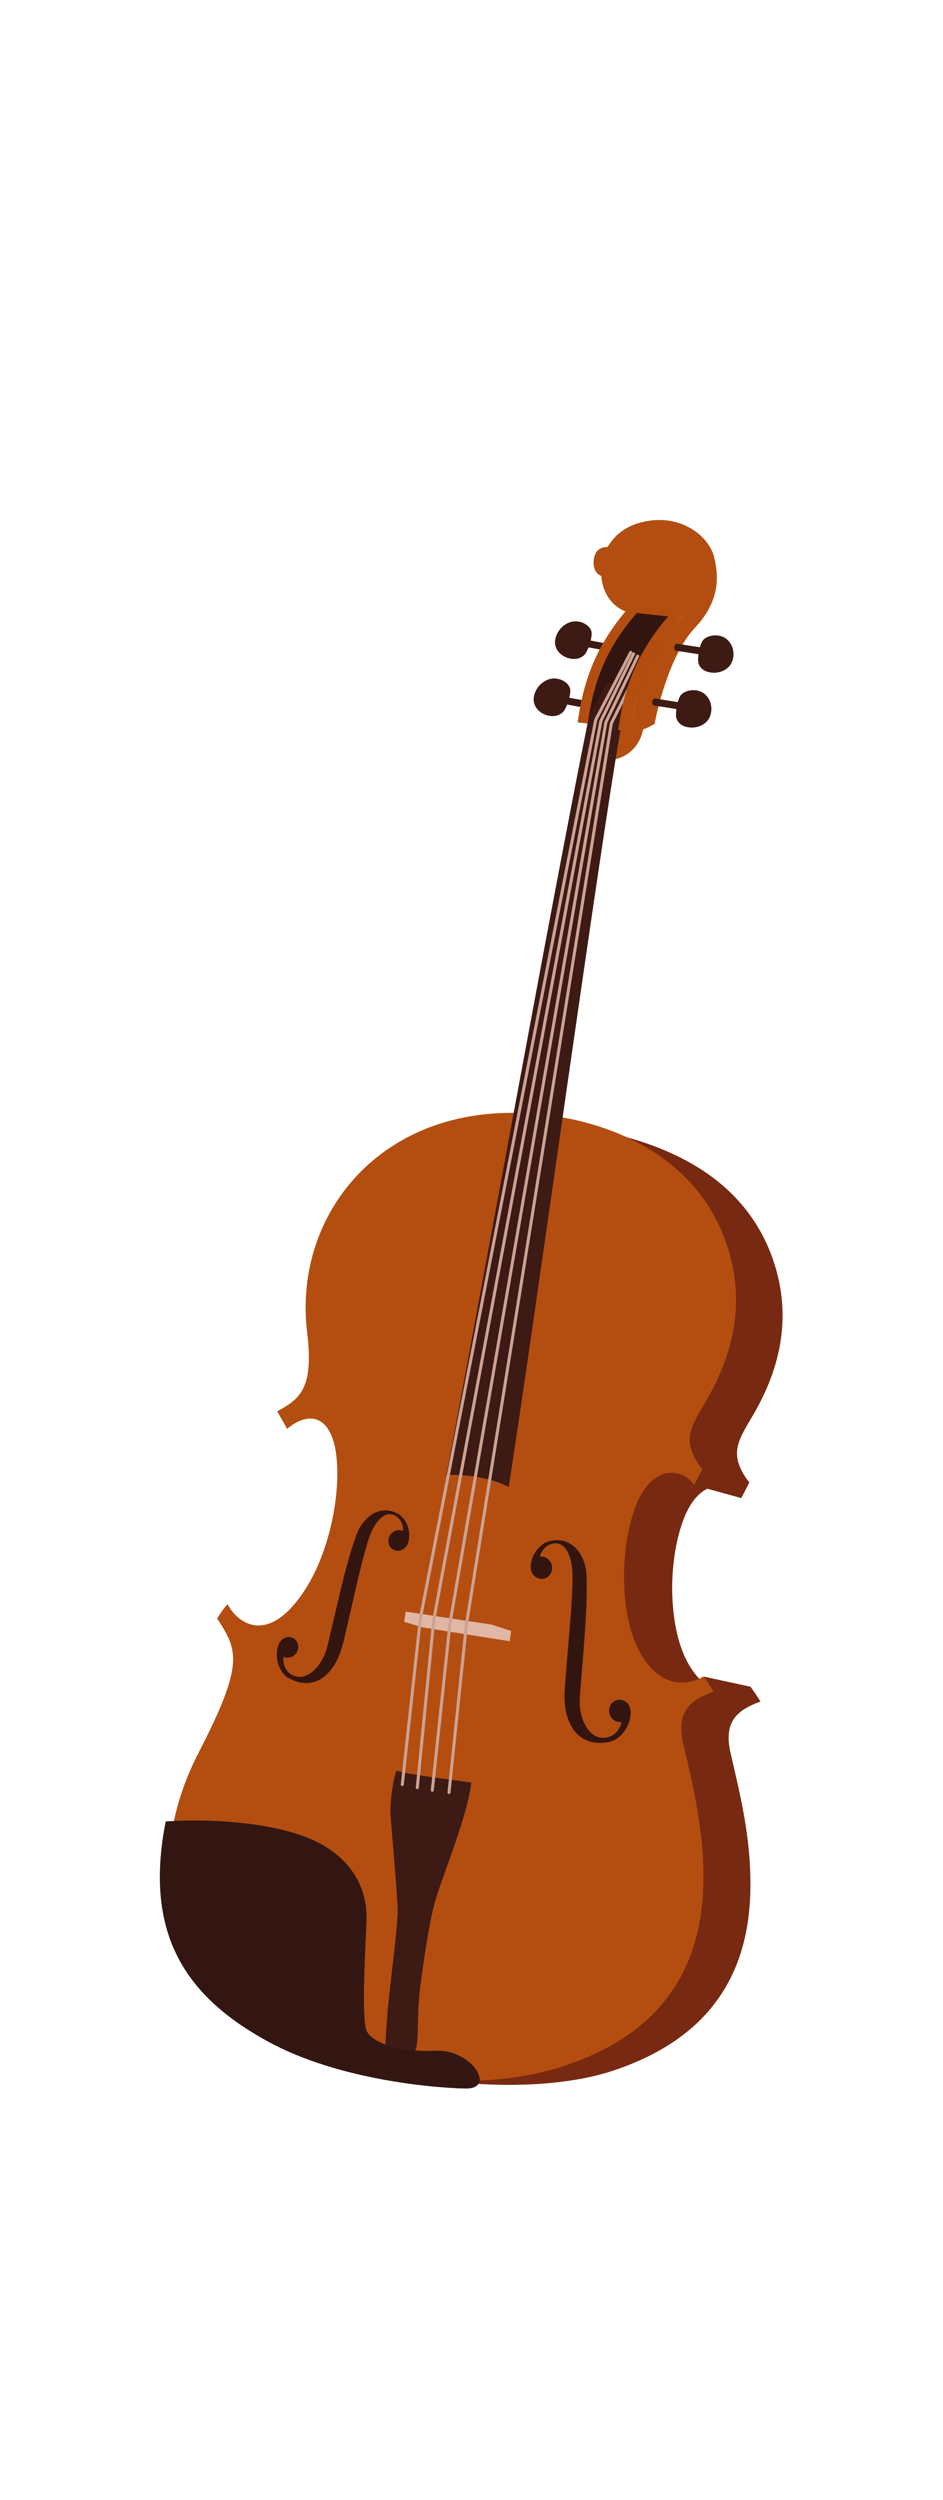 <?xml version="1.0" encoding="UTF-8"?>
<svg xmlns="http://www.w3.org/2000/svg" width="236" height="625" viewBox="0 0 236 625" fill="none">
  <path d="M190.29 425.399C189.91 424.679 188.5 422.639 187.82 421.709C184.34 423.699 177.6 425.079 172.39 416.169C167.19 407.299 166.97 390.559 171.09 379.789C175.28 368.819 183.1 370.619 185.51 374.519C186.4 372.799 186.89 371.809 187.52 370.619C182 363.489 184.87 359.979 188.6 353.539C194.46 343.439 198.74 330.229 193.45 314.899C190.19 305.459 184.28 298.509 177.21 293.539C168.38 287.349 157.45 283.899 147.19 282.219L101.09 518.389C116.97 522.009 138.75 522.579 153.57 517.629C173.23 511.069 186.63 498.039 187.72 474.479C188.36 460.639 185.16 448.419 182.85 438.379C181.07 430.639 184.15 427.639 190.31 425.399H190.29Z" fill="#782911"></path>
  <g style="mix-blend-mode:multiply" opacity="0.3">
    <path d="M169.56 379.277C165.44 390.057 165.67 406.787 170.86 415.657C173.33 419.877 176.14 421.787 178.79 422.417C176.61 421.477 174.38 419.577 172.38 416.157C167.18 407.287 166.96 390.547 171.08 379.777C173.78 372.707 177.98 370.947 181.28 371.627C177.87 370.007 172.7 371.067 169.56 379.267V379.277Z" fill="#782911"></path>
    <path d="M175.678 293.04C182.758 298.01 188.668 304.96 191.918 314.4C197.208 329.74 192.928 342.95 187.068 353.04C183.338 359.48 180.468 362.99 185.988 370.12C185.468 371.11 185.038 371.97 184.398 373.22C184.838 373.61 185.208 374.06 185.498 374.53C186.388 372.81 186.878 371.82 187.508 370.63C181.988 363.5 184.858 359.99 188.588 353.55C194.448 343.45 198.728 330.24 193.438 314.91C190.178 305.47 184.268 298.52 177.198 293.55C172.048 289.94 166.188 287.26 160.148 285.32C165.638 287.21 170.958 289.73 175.678 293.04Z" fill="#782911"></path>
    <path d="M190.29 425.401C189.91 424.681 188.5 422.641 187.82 421.711C187.56 421.861 187.27 422.011 186.97 422.151C187.66 423.141 188.49 424.371 188.77 424.901C182.62 427.151 179.53 430.151 181.31 437.881C183.62 447.921 186.82 460.141 186.18 473.981C185.1 497.551 171.69 510.581 152.03 517.131C137.68 521.911 116.83 521.531 101.1 518.231L101.07 518.401C116.95 522.021 138.73 522.591 153.55 517.641C173.21 511.081 186.61 498.051 187.7 474.491C188.34 460.651 185.14 448.431 182.83 438.391C181.05 430.651 184.13 427.651 190.29 425.411V425.401Z" fill="#782911"></path>
  </g>
  <g style="mix-blend-mode:multiply" opacity="0.2">
    <path d="M153.552 517.637C173.212 511.077 186.612 498.048 187.702 474.488C188.342 460.648 185.142 448.428 182.832 438.388C182.652 437.608 182.532 436.877 182.452 436.188C177.812 437.798 173.202 438.918 171.692 439.008L114.042 451.997L101.082 518.397C116.962 522.017 138.742 522.587 153.562 517.637H153.552Z" fill="#782911"></path>
  </g>
  <g style="mix-blend-mode:multiply" opacity="0.2">
    <path d="M187.702 474.488C187.722 474.038 187.732 473.598 187.742 473.148C177.322 483.528 137.442 495.828 108.542 493.178L101.082 518.398C116.962 522.018 138.742 522.588 153.562 517.638C173.222 511.078 186.622 498.048 187.712 474.488H187.702Z" fill="#782911"></path>
  </g>
  <path d="M175.751 367.336L187.511 370.626L185.501 374.516L173.711 371.286L175.751 367.336Z" fill="#782911"></path>
  <g style="mix-blend-mode:multiply" opacity="0.3">
    <path d="M175.751 367.336L187.511 370.626L185.501 374.516L173.711 371.286L175.751 367.336Z" fill="#782911"></path>
  </g>
  <path d="M176.062 419.156L187.822 421.706L190.292 425.396L178.572 422.906L176.062 419.156Z" fill="#782911"></path>
  <g style="mix-blend-mode:screen" opacity="0.4">
    <path d="M176.062 419.156L187.822 421.706L190.292 425.396L178.572 422.906L176.062 419.156Z" fill="#782911"></path>
  </g>
  <g style="mix-blend-mode:multiply" opacity="0.3">
    <path d="M181.179 370.925L161.119 363.695L141.559 382.285L147.499 392.485C152.649 389.685 160.529 387.075 169.239 386.315C169.699 383.995 170.319 381.785 171.079 379.785C175.269 368.815 183.089 370.615 185.499 374.515C185.899 373.745 186.219 373.115 186.509 372.555L181.189 370.925H181.179Z" fill="#782911"></path>
  </g>
  <path d="M135.789 278.646C153.349 280.536 174.339 289.286 181.769 310.806C187.139 326.366 182.789 339.766 176.849 350.006C173.059 356.536 170.159 360.096 175.749 367.326C175.109 368.536 174.619 369.536 173.709 371.286C171.269 367.326 163.329 365.496 159.079 376.626C154.899 387.556 155.129 404.536 160.399 413.536C165.689 422.576 172.529 421.176 176.059 419.156C176.749 420.106 178.179 422.166 178.569 422.896C172.329 425.176 169.199 428.216 171.009 436.066C173.349 446.256 176.589 458.646 175.949 472.686C174.849 496.596 161.249 509.806 141.309 516.456C115.369 525.106 77.019 518.416 58.159 501.886C38.469 484.626 38.909 459.126 49.629 438.336C61.059 416.156 59.679 412.726 54.339 404.636C55.509 402.806 55.919 402.186 56.949 401.056C59.479 405.776 65.489 409.606 72.519 402.336C81.239 393.316 85.099 376.496 84.319 365.476C83.549 354.456 78.039 352.136 71.839 357.216C70.799 355.226 70.049 354.136 69.389 352.826C75.329 349.666 78.519 346.836 76.859 333.066C73.209 302.746 96.749 274.426 135.789 278.636V278.646Z" fill="#B34E10"></path>
  <g style="mix-blend-mode:multiply" opacity="0.4">
    <path d="M115.667 517.226C94.147 517.226 72.367 510.316 60.157 499.616C51.457 491.986 46.527 482.416 45.507 471.166C44.587 461.036 46.937 450.166 52.317 439.736C61.517 421.896 63.027 415.276 59.877 408.246C61.377 409.016 63.007 409.436 64.687 409.436C68.127 409.436 71.497 407.766 74.687 404.456C84.017 394.806 88.167 377.066 87.337 365.276C86.467 352.956 80.267 351.626 77.647 351.626C77.167 351.626 76.677 351.666 76.197 351.746C79.787 348.156 81.097 342.966 79.867 332.716C78.277 319.526 82.227 306.476 90.717 296.916C99.667 286.826 112.967 281.266 128.177 281.266C130.557 281.266 133.007 281.396 135.467 281.666C142.087 282.376 151.897 284.396 160.997 289.956C169.717 295.276 175.737 302.626 178.897 311.796C183.067 323.876 181.537 335.876 174.227 348.486C173.947 348.976 173.667 349.446 173.397 349.896C170.447 354.906 167.837 359.326 171.057 365.646C170.107 365.346 169.107 365.186 168.087 365.186C165.717 365.186 159.817 366.196 156.237 375.546C151.537 387.856 152.227 405.596 157.777 415.066C161.947 422.186 167.067 423.686 170.627 423.686C170.737 423.686 170.847 423.686 170.957 423.686C168.117 426.266 166.537 430.206 168.037 436.756C168.227 437.606 168.437 438.466 168.637 439.346C170.907 449.076 173.477 460.096 172.897 472.556C171.947 493.176 161.297 506.596 140.327 513.586C133.197 515.966 124.657 517.226 115.647 517.226H115.667Z" stroke="#B34E10" stroke-width="1.52" stroke-linecap="round" stroke-linejoin="round"></path>
  </g>
  <path d="M157.732 427.288C157.542 426.358 156.522 425.238 155.642 425.608C154.992 425.878 155.752 428.558 155.722 429.358C155.652 431.538 154.312 434.078 151.572 434.448C147.402 435.018 144.742 429.638 145.112 424.438C145.942 412.848 147.102 402.638 146.792 393.998C146.582 388.328 142.772 383.828 137.312 385.368C134.632 386.128 132.402 389.678 132.882 392.388C132.922 392.628 135.482 391.998 135.372 391.768C134.172 389.218 136.072 386.118 138.712 385.868C142.262 385.528 143.222 390.668 143.282 393.748C143.412 400.828 141.482 417.698 141.282 423.498C141.062 430.208 144.152 437.058 152.382 435.518C155.712 434.888 158.372 430.568 157.742 427.298L157.732 427.288Z" fill="#331510"></path>
  <path d="M157.731 427.291C158.001 428.811 157.041 430.241 155.581 430.491C154.121 430.741 152.731 429.71 152.471 428.19C152.201 426.67 153.161 425.241 154.621 424.991C156.071 424.741 157.471 425.771 157.731 427.291Z" fill="#331510"></path>
  <path d="M138.141 391.501C138.411 393.021 137.451 394.451 135.991 394.701C134.541 394.951 133.141 393.921 132.881 392.401C132.611 390.881 133.571 389.451 135.031 389.201C136.481 388.951 137.881 389.981 138.141 391.501Z" fill="#331510"></path>
  <path d="M72.32 419.594C79.15 423.244 83.85 417.944 85.57 411.864C87.06 406.604 90.18 390.924 92.32 384.604C93.25 381.854 95.58 377.504 98.62 378.784C100.88 379.744 101.68 383.054 99.88 385.004C99.71 385.184 101.8 386.454 101.9 386.244C103.1 383.944 102.14 380.144 99.99 378.724C95.61 375.834 90.95 378.824 89.14 383.864C86.39 391.524 84.49 401.014 81.91 411.654C80.75 416.424 76.86 420.514 73.33 418.864C71.02 417.774 70.56 415.124 71.12 413.154C71.32 412.434 72.76 410.234 72.26 409.814C71.58 409.244 70.37 409.964 69.93 410.744C68.44 413.504 69.55 418.124 72.31 419.594H72.32Z" fill="#331510"></path>
  <path d="M69.942 410.731C69.272 412.021 69.712 413.571 70.922 414.191C72.132 414.811 73.662 414.271 74.332 412.991C75.002 411.701 74.562 410.151 73.352 409.531C72.142 408.911 70.612 409.451 69.942 410.731Z" fill="#331510"></path>
  <path d="M97.509 383.996C96.839 385.286 97.279 386.836 98.489 387.456C99.699 388.076 101.229 387.536 101.899 386.256C102.569 384.966 102.129 383.416 100.919 382.796C99.709 382.176 98.179 382.716 97.509 383.996Z" fill="#331510"></path>
  <g style="mix-blend-mode:screen" opacity="0.3">
    <path d="M110.819 288.972C100.669 292.762 89.039 303.592 85.849 318.762C82.929 332.632 85.259 346.912 90.159 336.842C95.579 325.712 103.069 318.502 112.369 311.272C117.319 307.422 117.919 303.262 118.959 296.942C119.989 290.612 122.139 284.752 110.819 288.982V288.972Z" fill="#B34E10"></path>
  </g>
  <g style="mix-blend-mode:screen" opacity="0.2">
    <path d="M74.318 435.522C67.448 440.422 61.288 441.592 62.758 443.762C64.178 445.872 67.578 445.432 76.018 449.222C83.798 452.712 86.828 458.062 88.878 454.232C89.908 452.312 90.338 436.552 91.308 426.082C91.918 419.452 85.088 427.842 74.328 435.522H74.318Z" fill="#B34E10"></path>
  </g>
  <g style="mix-blend-mode:multiply" opacity="0.2">
    <path d="M42.32 468.698C42.75 480.808 47.51 492.558 58.16 501.898C77.01 518.428 115.36 525.118 141.31 516.468C161.25 509.818 174.85 496.598 175.95 472.698C176.54 459.968 173.93 448.608 171.69 439.008C140.37 459.518 85.24 475.898 42.32 468.708V468.698Z" fill="#B34E10"></path>
  </g>
  <path d="M123.091 406.176L101.531 402.906L101.141 405.466L105.791 406.856L127.551 410.316L127.941 407.766L123.091 406.176Z" fill="#E0B7A4"></path>
  <g style="mix-blend-mode:multiply" opacity="0.2">
    <path d="M122.711 408.73L127.551 410.32L127.941 407.77L123.091 406.18L122.711 408.73Z" fill="#E0B7A4"></path>
  </g>
  <g style="mix-blend-mode:multiply" opacity="0.5">
    <path d="M122.711 408.729L101.141 405.469L105.791 406.859L127.551 410.319L122.711 408.729Z" fill="#E0B7A4"></path>
  </g>
  <path d="M99.18 442.695C98.05 446.245 97.56 451.635 97.74 453.965C98.11 458.775 98.82 465.985 99.51 476.545C99.79 480.845 97.44 496.665 96.9 504.295C96.59 508.785 96.35 511.185 96.6 512.545C96.85 513.895 98.13 514.525 99.12 514.655C100.7 514.865 102.88 513.865 103.91 512.545C104.94 511.225 104.2 504.095 105.2 496.465C106.31 488.025 107.42 481.075 108.66 476.175C110.19 470.145 116.97 454.465 117.94 445.655C111.06 444.625 104.72 444.085 99.17 442.695H99.18Z" fill="#3D1A14"></path>
  <g style="mix-blend-mode:multiply" opacity="0.3">
    <path d="M116.029 445.383C114.029 455.863 111.849 461.343 109.609 467.003C107.259 472.953 106.679 475.133 106.169 478.693C105.649 482.243 103.499 496.963 103.239 504.113C102.999 510.653 103.559 514.263 99.109 514.663C99.109 514.663 99.109 514.663 99.119 514.663C100.699 514.873 102.879 513.873 103.909 512.553C104.939 511.233 104.199 504.103 105.199 496.473C106.309 488.033 107.419 481.083 108.659 476.183C110.189 470.153 116.969 454.473 117.939 445.663C117.289 445.563 116.659 445.473 116.019 445.393L116.029 445.383Z" fill="#3D1A14"></path>
  </g>
  <g style="mix-blend-mode:multiply" opacity="0.5">
    <path d="M101.749 446.324C101.659 446.984 101.099 447.444 100.509 447.354C99.919 447.264 99.509 446.654 99.609 445.994C99.699 445.334 100.259 444.874 100.849 444.964C101.439 445.054 101.849 445.664 101.749 446.324Z" fill="#3D1A14"></path>
    <path d="M105.499 447.082C105.409 447.742 104.849 448.202 104.259 448.112C103.669 448.022 103.259 447.412 103.359 446.752C103.459 446.092 104.009 445.632 104.599 445.722C105.189 445.812 105.599 446.422 105.499 447.082Z" fill="#3D1A14"></path>
    <path d="M113.448 448.293C113.358 448.953 112.798 449.413 112.208 449.323C111.618 449.233 111.208 448.623 111.308 447.963C111.398 447.303 111.958 446.843 112.548 446.933C113.138 447.023 113.548 447.633 113.448 448.293Z" fill="#3D1A14"></path>
    <path d="M109.261 447.754C109.171 448.414 108.611 448.874 108.021 448.784C107.431 448.694 107.021 448.084 107.121 447.424C107.211 446.764 107.77 446.304 108.36 446.394C108.95 446.484 109.361 447.094 109.261 447.754Z" fill="#3D1A14"></path>
  </g>
  <g style="mix-blend-mode:screen" opacity="0.6">
    <path d="M100.17 449.882C100.57 449.972 100.47 450.742 100.71 456.432C101.24 464.962 101.25 469.092 100.88 469.122C100.53 469.152 99.93 465.112 99.4 456.492C99.15 450.732 99.86 449.782 100.17 449.882Z" fill="#3D1A14"></path>
  </g>
  <g style="mix-blend-mode:multiply" opacity="0.2">
    <path d="M113.24 462.744C112.11 465.314 108.28 469.834 107.22 475.904C106.38 480.714 104.58 489.164 98.31 490.924C97.74 495.844 97.14 500.874 96.9 504.284C96.59 508.774 96.35 511.174 96.6 512.534C96.85 513.884 98.13 514.514 99.12 514.644C100.7 514.854 102.88 513.854 103.91 512.534C104.94 511.214 104.2 504.084 105.2 496.454C106.31 488.014 107.42 481.064 108.66 476.164C109.39 473.284 111.31 468.214 113.23 462.734L113.24 462.744Z" fill="#3D1A14"></path>
  </g>
  <path d="M148.26 177.035C148.55 176.695 148.63 176.235 148.48 175.815C148.42 175.635 148.25 175.505 148.07 175.475L139.75 173.945C139.46 173.895 139.17 174.085 139.12 174.375L139 175.045C138.95 175.335 139.14 175.625 139.43 175.675L147.75 177.205C147.94 177.235 148.13 177.175 148.26 177.035Z" fill="#3D1A14"></path>
  <g style="mix-blend-mode:multiply" opacity="0.5">
    <path d="M139.749 173.948L143.059 174.558C143.179 175.218 143.599 175.778 144.879 176.118C146.119 176.438 147.519 176.738 148.379 176.848C148.339 176.918 148.309 176.978 148.259 177.038C148.139 177.178 147.939 177.238 147.749 177.208L139.429 175.678C139.139 175.628 138.939 175.338 138.999 175.048L139.119 174.378C139.169 174.088 139.459 173.888 139.749 173.948Z" fill="#3D1A14"></path>
  </g>
  <path d="M141.141 177.705C142.011 176.535 142.901 173.565 142.691 172.265C142.511 171.155 140.941 169.635 138.681 169.625C136.621 169.615 134.321 171.265 133.681 173.875C133.071 176.345 134.831 178.265 136.971 178.845C139.111 179.425 140.521 178.545 141.141 177.715V177.705Z" fill="#3D1A14"></path>
  <g style="mix-blend-mode:multiply" opacity="0.5">
    <path d="M136.9 176.794C138.42 177.694 140.44 177.864 141.39 177.304C141.31 177.454 141.22 177.584 141.13 177.704C140.51 178.534 139.1 179.414 136.96 178.834C134.82 178.254 133.07 176.334 133.67 173.864C134 172.504 134.79 171.404 135.76 170.664C134.87 171.834 134.02 175.074 136.9 176.784V176.794Z" fill="#3D1A14"></path>
  </g>
  <g style="mix-blend-mode:screen" opacity="0.8">
    <path d="M139.672 170.344C141.042 170.544 142.192 171.564 142.062 172.814C141.942 173.924 141.462 174.424 141.352 173.544C141.222 172.474 140.692 171.774 139.712 171.234C139.242 170.974 138.762 170.814 138.602 170.624C138.432 170.424 138.622 170.204 139.672 170.354V170.344Z" fill="#3D1A14"></path>
  </g>
  <path d="M153.612 162.746C153.902 162.406 153.982 161.946 153.832 161.526C153.772 161.346 153.602 161.216 153.422 161.186L145.102 159.656C144.812 159.606 144.522 159.796 144.472 160.086L144.352 160.756C144.302 161.046 144.492 161.336 144.782 161.386L153.102 162.916C153.292 162.946 153.482 162.886 153.612 162.746Z" fill="#3D1A14"></path>
  <g style="mix-blend-mode:multiply" opacity="0.5">
    <path d="M145.101 159.659L148.411 160.269C148.531 160.929 148.951 161.489 150.231 161.829C151.471 162.149 152.871 162.449 153.731 162.559C153.691 162.629 153.661 162.689 153.611 162.749C153.491 162.889 153.291 162.949 153.101 162.919L144.781 161.389C144.491 161.339 144.291 161.049 144.351 160.759L144.471 160.089C144.521 159.799 144.811 159.599 145.101 159.659Z" fill="#3D1A14"></path>
  </g>
  <path d="M146.489 163.416C147.359 162.246 148.249 159.276 148.039 157.976C147.859 156.866 146.289 155.346 144.029 155.336C141.969 155.326 139.669 156.976 139.029 159.586C138.419 162.056 140.179 163.976 142.319 164.556C144.459 165.136 145.869 164.256 146.489 163.426V163.416Z" fill="#3D1A14"></path>
  <g style="mix-blend-mode:multiply" opacity="0.5">
    <path d="M142.259 162.505C143.779 163.405 145.799 163.575 146.749 163.015C146.659 163.165 146.579 163.295 146.489 163.415C145.869 164.245 144.459 165.125 142.319 164.545C140.179 163.965 138.429 162.045 139.029 159.575C139.359 158.215 140.149 157.115 141.119 156.375C140.229 157.545 139.379 160.785 142.259 162.495V162.505Z" fill="#3D1A14"></path>
  </g>
  <g style="mix-blend-mode:screen" opacity="0.8">
    <path d="M145.019 156.055C146.389 156.255 147.539 157.275 147.409 158.525C147.289 159.635 146.809 160.135 146.699 159.255C146.569 158.185 146.039 157.485 145.059 156.945C144.589 156.685 144.109 156.525 143.949 156.335C143.779 156.135 143.969 155.915 145.019 156.065V156.055Z" fill="#3D1A14"></path>
  </g>
  <path d="M161.119 181.234C160.619 186.434 156.669 190.204 151.629 190.014C150.019 179.034 156.539 175.814 161.119 181.234Z" fill="#B34E10"></path>
  <g style="mix-blend-mode:multiply" opacity="0.4">
    <path d="M161.119 181.234C160.619 186.434 156.669 190.204 151.629 190.014C150.019 179.034 156.539 175.814 161.119 181.234Z" fill="#B34E10"></path>
  </g>
  <path d="M146.929 180.676L155.119 182.576L170.559 151.956L159.689 150.016C153.889 157.756 144.619 171.926 146.929 180.676Z" fill="#331510"></path>
  <path d="M147.091 180.594C137.861 226.474 119.371 328.624 111.711 368.774C116.751 368.474 123.441 369.634 127.301 371.764C133.771 330.314 149.881 213.264 155.331 182.174C152.891 181.434 149.611 180.894 147.091 180.594Z" fill="#3D1A14"></path>
  <g style="mix-blend-mode:multiply" opacity="0.5">
    <path d="M147.092 180.596C147.072 180.676 147.062 180.756 147.042 180.826C149.502 181.116 152.582 181.526 154.472 182.096C149.062 212.976 131.992 328.686 125.422 370.886C126.102 371.156 126.742 371.446 127.312 371.756C133.782 330.306 149.892 213.256 155.342 182.166C152.902 181.426 149.622 180.886 147.102 180.586L147.092 180.596Z" fill="#3D1A14"></path>
  </g>
  <path d="M146.928 180.677C147.998 177.477 150.958 172.377 151.888 170.727C155.328 170.827 159.138 172.377 159.348 172.417C156.838 175.927 155.978 180.877 155.168 182.447C151.258 183.267 147.738 182.817 146.918 180.677H146.928Z" fill="#3D1A14"></path>
  <path d="M157.85 163.094L149.1 179.944L105.21 404.554L100.68 446.154" stroke="#CCA395" stroke-width="0.76" stroke-linecap="round" stroke-linejoin="round"></path>
  <path d="M158.56 163.461L150.38 180.241L108.56 404.981L104.43 446.921" stroke="#CCA395" stroke-width="0.76" stroke-linecap="round" stroke-linejoin="round"></path>
  <path d="M108.191 447.583L112.621 405.812L151.631 180.592L159.591 164.062" stroke="#CCA395" stroke-width="0.76" stroke-linecap="round" stroke-linejoin="round"></path>
  <path d="M161.121 164.617L153.001 180.817L116.721 406.177L112.371 448.137" stroke="#CCA395" stroke-width="0.76" stroke-linecap="round" stroke-linejoin="round"></path>
  <path d="M152.621 136.703C150.361 136.723 149.191 137.413 148.721 139.293C148.201 141.393 148.711 144.543 152.501 144.223C155.051 141.193 156.121 137.733 152.621 136.703Z" fill="#B34E10"></path>
  <g style="mix-blend-mode:multiply" opacity="0.4">
    <path d="M152.621 136.703C150.361 136.723 149.191 137.413 148.721 139.293C148.201 141.393 148.711 144.543 152.501 144.223C155.051 141.193 156.121 137.733 152.621 136.703Z" fill="#B34E10"></path>
  </g>
  <path d="M157.19 152.086C148.24 162.366 145.82 171.856 144.57 180.616L147.08 180.896C148.33 172.146 150.79 162.636 160.19 152.326L157.19 152.086Z" fill="#B34E10"></path>
  <path d="M178.699 139.234C177.289 133.634 169.479 127.764 159.569 130.854C148.079 134.434 147.869 149.474 156.519 152.854C156.519 152.854 166.129 154.234 170.819 154.234C161.419 164.534 158.959 174.054 157.709 182.804C159.649 182.984 161.389 182.374 163.829 180.974C164.649 176.364 167.899 163.354 173.839 157.034C179.779 150.714 180.109 144.834 178.699 139.234Z" fill="#B34E10"></path>
  <path d="M167.319 154.008C158.369 164.288 155.949 173.778 154.699 182.538L157.709 182.818C158.959 174.068 161.419 164.558 170.819 154.248L167.319 154.008Z" fill="#B34E10"></path>
  <g style="mix-blend-mode:multiply" opacity="0.3">
    <path d="M174.121 132.907C170.351 130.217 163.561 131.277 160.801 137.607C157.681 144.767 161.181 152.647 170.821 154.247C161.421 164.547 158.961 174.067 157.711 182.817C159.651 182.997 161.391 182.387 163.831 180.987C164.651 176.377 167.901 163.367 173.841 157.047C179.781 150.727 180.111 144.847 178.701 139.247C178.131 136.977 176.501 134.657 174.121 132.917V132.907Z" fill="#B34E10"></path>
  </g>
  <path d="M168.851 135.101C164.161 136.731 162.721 144.801 166.301 149.071C169.881 153.341 176.481 150.351 177.111 144.061C177.621 138.911 173.821 133.381 168.851 135.101Z" fill="#B34E10"></path>
  <g style="mix-blend-mode:multiply" opacity="0.5">
    <path d="M176.512 139.604C176.762 140.694 176.852 141.834 176.742 142.964C176.132 149.044 170.212 152.174 166.352 149.124C169.942 153.314 176.492 150.324 177.112 144.054C177.262 142.534 177.032 140.984 176.522 139.594L176.512 139.604Z" fill="#B34E10"></path>
  </g>
  <g style="mix-blend-mode:screen" opacity="0.4">
    <path d="M172.302 136.351C172.142 136.651 171.402 136.541 170.982 136.651C168.572 137.131 167.042 140.001 166.722 142.321C166.572 143.251 166.532 144.171 166.542 145.031C166.522 145.741 166.392 145.791 166.112 145.111C164.662 141.821 166.232 136.471 170.032 135.691C170.772 135.531 171.742 135.661 172.222 136.101C172.322 136.201 172.332 136.271 172.312 136.341L172.302 136.351Z" fill="#B34E10"></path>
  </g>
  <g style="mix-blend-mode:multiply" opacity="0.3">
    <path d="M165.352 147.648C165.612 148.148 165.922 148.628 166.292 149.068C169.872 153.338 176.472 150.347 177.102 144.057C177.352 141.567 176.592 138.997 175.182 137.188C174.472 141.047 171.722 145.638 165.362 147.648H165.352Z" fill="#B34E10"></path>
  </g>
  <path d="M171.35 139.044C169.56 139.584 168.38 143.854 169.83 146.114C171.28 148.374 174.01 146.424 174.41 143.694C174.84 140.824 173.48 138.394 171.34 139.044H171.35Z" fill="#B34E10"></path>
  <g style="mix-blend-mode:multiply" opacity="0.5">
    <path d="M174.231 140.906C174.311 141.506 174.311 142.156 174.211 142.836C173.791 145.636 171.011 147.616 169.521 145.316C169.461 145.226 169.421 145.136 169.371 145.036C169.481 145.426 169.631 145.796 169.841 146.126C171.291 148.386 174.021 146.436 174.421 143.706C174.571 142.676 174.491 141.706 174.231 140.906Z" fill="#B34E10"></path>
  </g>
  <g style="mix-blend-mode:screen" opacity="0.4">
    <path d="M172.398 139.773C172.408 139.853 172.358 139.953 172.178 140.073C171.878 140.333 171.618 140.573 171.348 141.003C170.898 141.713 170.658 142.493 170.508 143.193C170.398 143.713 170.398 144.003 170.308 144.023C170.088 143.903 170.028 143.553 169.968 143.183C169.798 142.103 170.338 140.403 171.428 139.803C171.748 139.613 172.328 139.503 172.408 139.763L172.398 139.773Z" fill="#B34E10"></path>
  </g>
  <g style="mix-blend-mode:multiply" opacity="0.3">
    <path d="M173.851 140.062C173.551 142.112 172.451 145.033 170.051 146.393C171.541 148.173 174.031 146.293 174.421 143.693C174.631 142.263 174.401 140.952 173.861 140.062H173.851Z" fill="#B34E10"></path>
  </g>
  <path d="M163.289 176.05C163.129 175.64 163.209 175.17 163.479 174.82C163.599 174.67 163.789 174.61 163.979 174.64L172.339 175.96C172.629 176.01 172.839 176.28 172.789 176.58L172.679 177.25C172.629 177.54 172.359 177.75 172.059 177.7L163.699 176.38C163.509 176.35 163.349 176.23 163.279 176.05H163.289Z" fill="#3D1A14"></path>
  <g style="mix-blend-mode:multiply" opacity="0.5">
    <path d="M172.34 175.958L169.01 175.438C168.68 176.017 168.09 176.418 166.78 176.298C165.51 176.188 164.08 176.007 163.23 175.827C163.24 175.897 163.26 175.978 163.28 176.048C163.35 176.228 163.51 176.348 163.7 176.378L172.06 177.697C172.35 177.747 172.63 177.537 172.68 177.247L172.79 176.577C172.84 176.287 172.64 176.008 172.34 175.958Z" fill="#3D1A14"></path>
  </g>
  <path d="M169.24 179.341C168.99 177.971 169.55 174.941 170.35 173.841C171.03 172.891 173.18 172.071 175.26 172.871C177.16 173.591 178.5 175.921 177.87 178.521C177.27 180.981 174.77 182.101 172.54 181.861C170.31 181.621 169.43 180.321 169.24 179.341Z" fill="#3D1A14"></path>
  <g style="mix-blend-mode:multiply" opacity="0.5">
    <path d="M173.551 180.019C171.741 180.299 169.801 179.729 169.191 178.879C169.191 179.039 169.211 179.199 169.241 179.329C169.421 180.309 170.311 181.609 172.541 181.849C174.771 182.089 177.271 180.969 177.871 178.509C178.201 177.149 177.991 175.879 177.451 174.859C177.731 176.239 176.991 179.489 173.561 180.019H173.551Z" fill="#3D1A14"></path>
  </g>
  <g style="mix-blend-mode:screen" opacity="0.8">
    <path d="M174.021 173.182C172.671 172.872 171.141 173.392 170.681 174.572C170.271 175.622 170.481 176.252 171.001 175.482C171.621 174.562 172.431 174.102 173.581 173.962C174.131 173.892 174.651 173.922 174.881 173.802C175.131 173.682 175.061 173.412 174.021 173.172V173.182Z" fill="#3D1A14"></path>
  </g>
  <path d="M168.82 162.347C168.66 161.937 168.74 161.467 169.01 161.117C169.13 160.967 169.32 160.907 169.51 160.937L177.87 162.257C178.16 162.307 178.37 162.577 178.32 162.877L178.21 163.547C178.16 163.837 177.89 164.047 177.59 163.997L169.23 162.677C169.04 162.647 168.88 162.527 168.81 162.347H168.82Z" fill="#3D1A14"></path>
  <g style="mix-blend-mode:multiply" opacity="0.5">
    <path d="M177.87 162.254L174.54 161.734C174.21 162.314 173.62 162.714 172.31 162.594C171.04 162.484 169.61 162.304 168.77 162.124C168.78 162.194 168.8 162.274 168.82 162.344C168.89 162.524 169.05 162.644 169.24 162.674L177.6 163.994C177.89 164.044 178.17 163.844 178.22 163.544L178.33 162.874C178.38 162.584 178.18 162.304 177.88 162.254H177.87Z" fill="#3D1A14"></path>
  </g>
  <path d="M174.771 165.637C174.521 164.267 175.081 161.237 175.881 160.137C176.561 159.187 178.711 158.367 180.791 159.167C182.691 159.887 184.031 162.217 183.401 164.817C182.811 167.277 180.301 168.397 178.071 168.157C175.841 167.917 174.961 166.617 174.771 165.637Z" fill="#3D1A14"></path>
  <g style="mix-blend-mode:multiply" opacity="0.5">
    <path d="M179.083 166.316C177.273 166.596 175.333 166.026 174.723 165.176C174.723 165.336 174.743 165.496 174.773 165.626C174.953 166.606 175.843 167.906 178.073 168.146C180.303 168.386 182.803 167.266 183.403 164.806C183.733 163.446 183.523 162.176 182.983 161.156C183.263 162.536 182.523 165.786 179.093 166.316H179.083Z" fill="#3D1A14"></path>
  </g>
  <g style="mix-blend-mode:screen" opacity="0.8">
    <path d="M179.541 159.479C178.191 159.169 176.661 159.689 176.201 160.869C175.791 161.919 176.001 162.549 176.521 161.779C177.141 160.859 177.951 160.399 179.101 160.259C179.651 160.189 180.171 160.219 180.401 160.099C180.651 159.979 180.581 159.709 179.541 159.469V159.479Z" fill="#3D1A14"></path>
  </g>
  <g style="mix-blend-mode:screen" opacity="0.4">
    <path d="M161.129 131.241C158.319 131.751 154.979 133.641 153.369 136.701C151.289 140.661 151.859 144.251 152.689 146.401C153.519 148.551 153.649 146.911 154.919 145.311C156.189 143.721 157.439 143.121 157.669 140.731C157.979 137.551 159.119 134.891 162.139 132.711C163.049 132.051 164.369 131.771 164.419 131.451C164.469 131.141 163.009 130.901 161.129 131.251V131.241Z" fill="#B34E10"></path>
  </g>
  <path d="M95.59 517.686C94.45 517.396 94.42 517.796 94.39 518.126C94.37 518.366 94.35 518.686 95.02 518.846C95.7 519.006 97.94 519.426 100.42 519.806C102.9 520.186 104.13 520.316 104.93 520.316C105.49 520.316 105.48 519.896 105.43 519.566C105.37 519.166 104.89 519.176 103.65 519.026C101.91 518.826 97.71 518.236 95.58 517.686H95.59Z" fill="#3D1A14"></path>
  <path d="M41.48 455.375C52.97 454.605 68.34 455.635 78.02 459.895C87.7 464.155 92.09 471.905 91.71 480.425C91.33 488.945 90.47 504.575 91.73 507.675C93 510.775 100.23 513.095 109.14 512.715C118.05 512.335 124.25 522.275 116.5 522.145C108.75 522.015 84.89 520.045 67.3 510.525C47.03 499.545 35.79 484.055 41.47 455.385L41.48 455.375Z" fill="#331611"></path>
  <g style="mix-blend-mode:multiply" opacity="0.5">
    <path d="M88.96 499.026C88.79 503.966 88.75 506.336 93.33 509.536C92.56 508.966 92.01 508.336 91.74 507.676C90.47 504.576 91.33 488.956 91.72 480.426C92.01 473.936 89.54 467.906 84.07 463.516C87.59 468.046 89.91 473.546 89.57 480.686C89.23 487.836 89.14 494.026 88.97 499.026H88.96Z" fill="#331611"></path>
  </g>
  <g style="mix-blend-mode:multiply" opacity="0.5">
    <path d="M115.9 514.469C116.87 515.139 119.09 517.719 118.74 519.689C118.4 521.669 116.16 522.019 113.27 522.019C114.53 522.089 115.63 522.129 116.51 522.149C122.03 522.239 120.47 517.229 115.9 514.479V514.469Z" fill="#331611"></path>
  </g>
  <g style="mix-blend-mode:multiply" opacity="0.3">
    <path d="M116.498 522.139C120.878 522.209 120.798 519.069 118.288 516.389C115.088 518.449 109.608 519.289 101.058 518.399C83.558 516.579 49.108 503.949 41.328 480.789C44.658 494.239 54.038 503.349 67.298 510.519C84.888 520.039 108.748 522.009 116.498 522.139Z" fill="#331611"></path>
  </g>
  <g style="mix-blend-mode:screen" opacity="0.5">
    <path d="M45.32 458.909C43.61 459.269 43.16 461.749 43.33 468.979C43.5 476.209 45.29 482.259 46.58 484.759C47.87 487.259 49.36 484.459 50.82 482.669C54.07 478.689 59.07 474.259 66.56 470.609C74.05 466.959 78.06 465.939 78.32 464.899C78.58 463.859 75.1 461.579 65.03 460.029C54.96 458.479 46.96 458.569 45.32 458.909Z" fill="#331611"></path>
  </g>
</svg>
